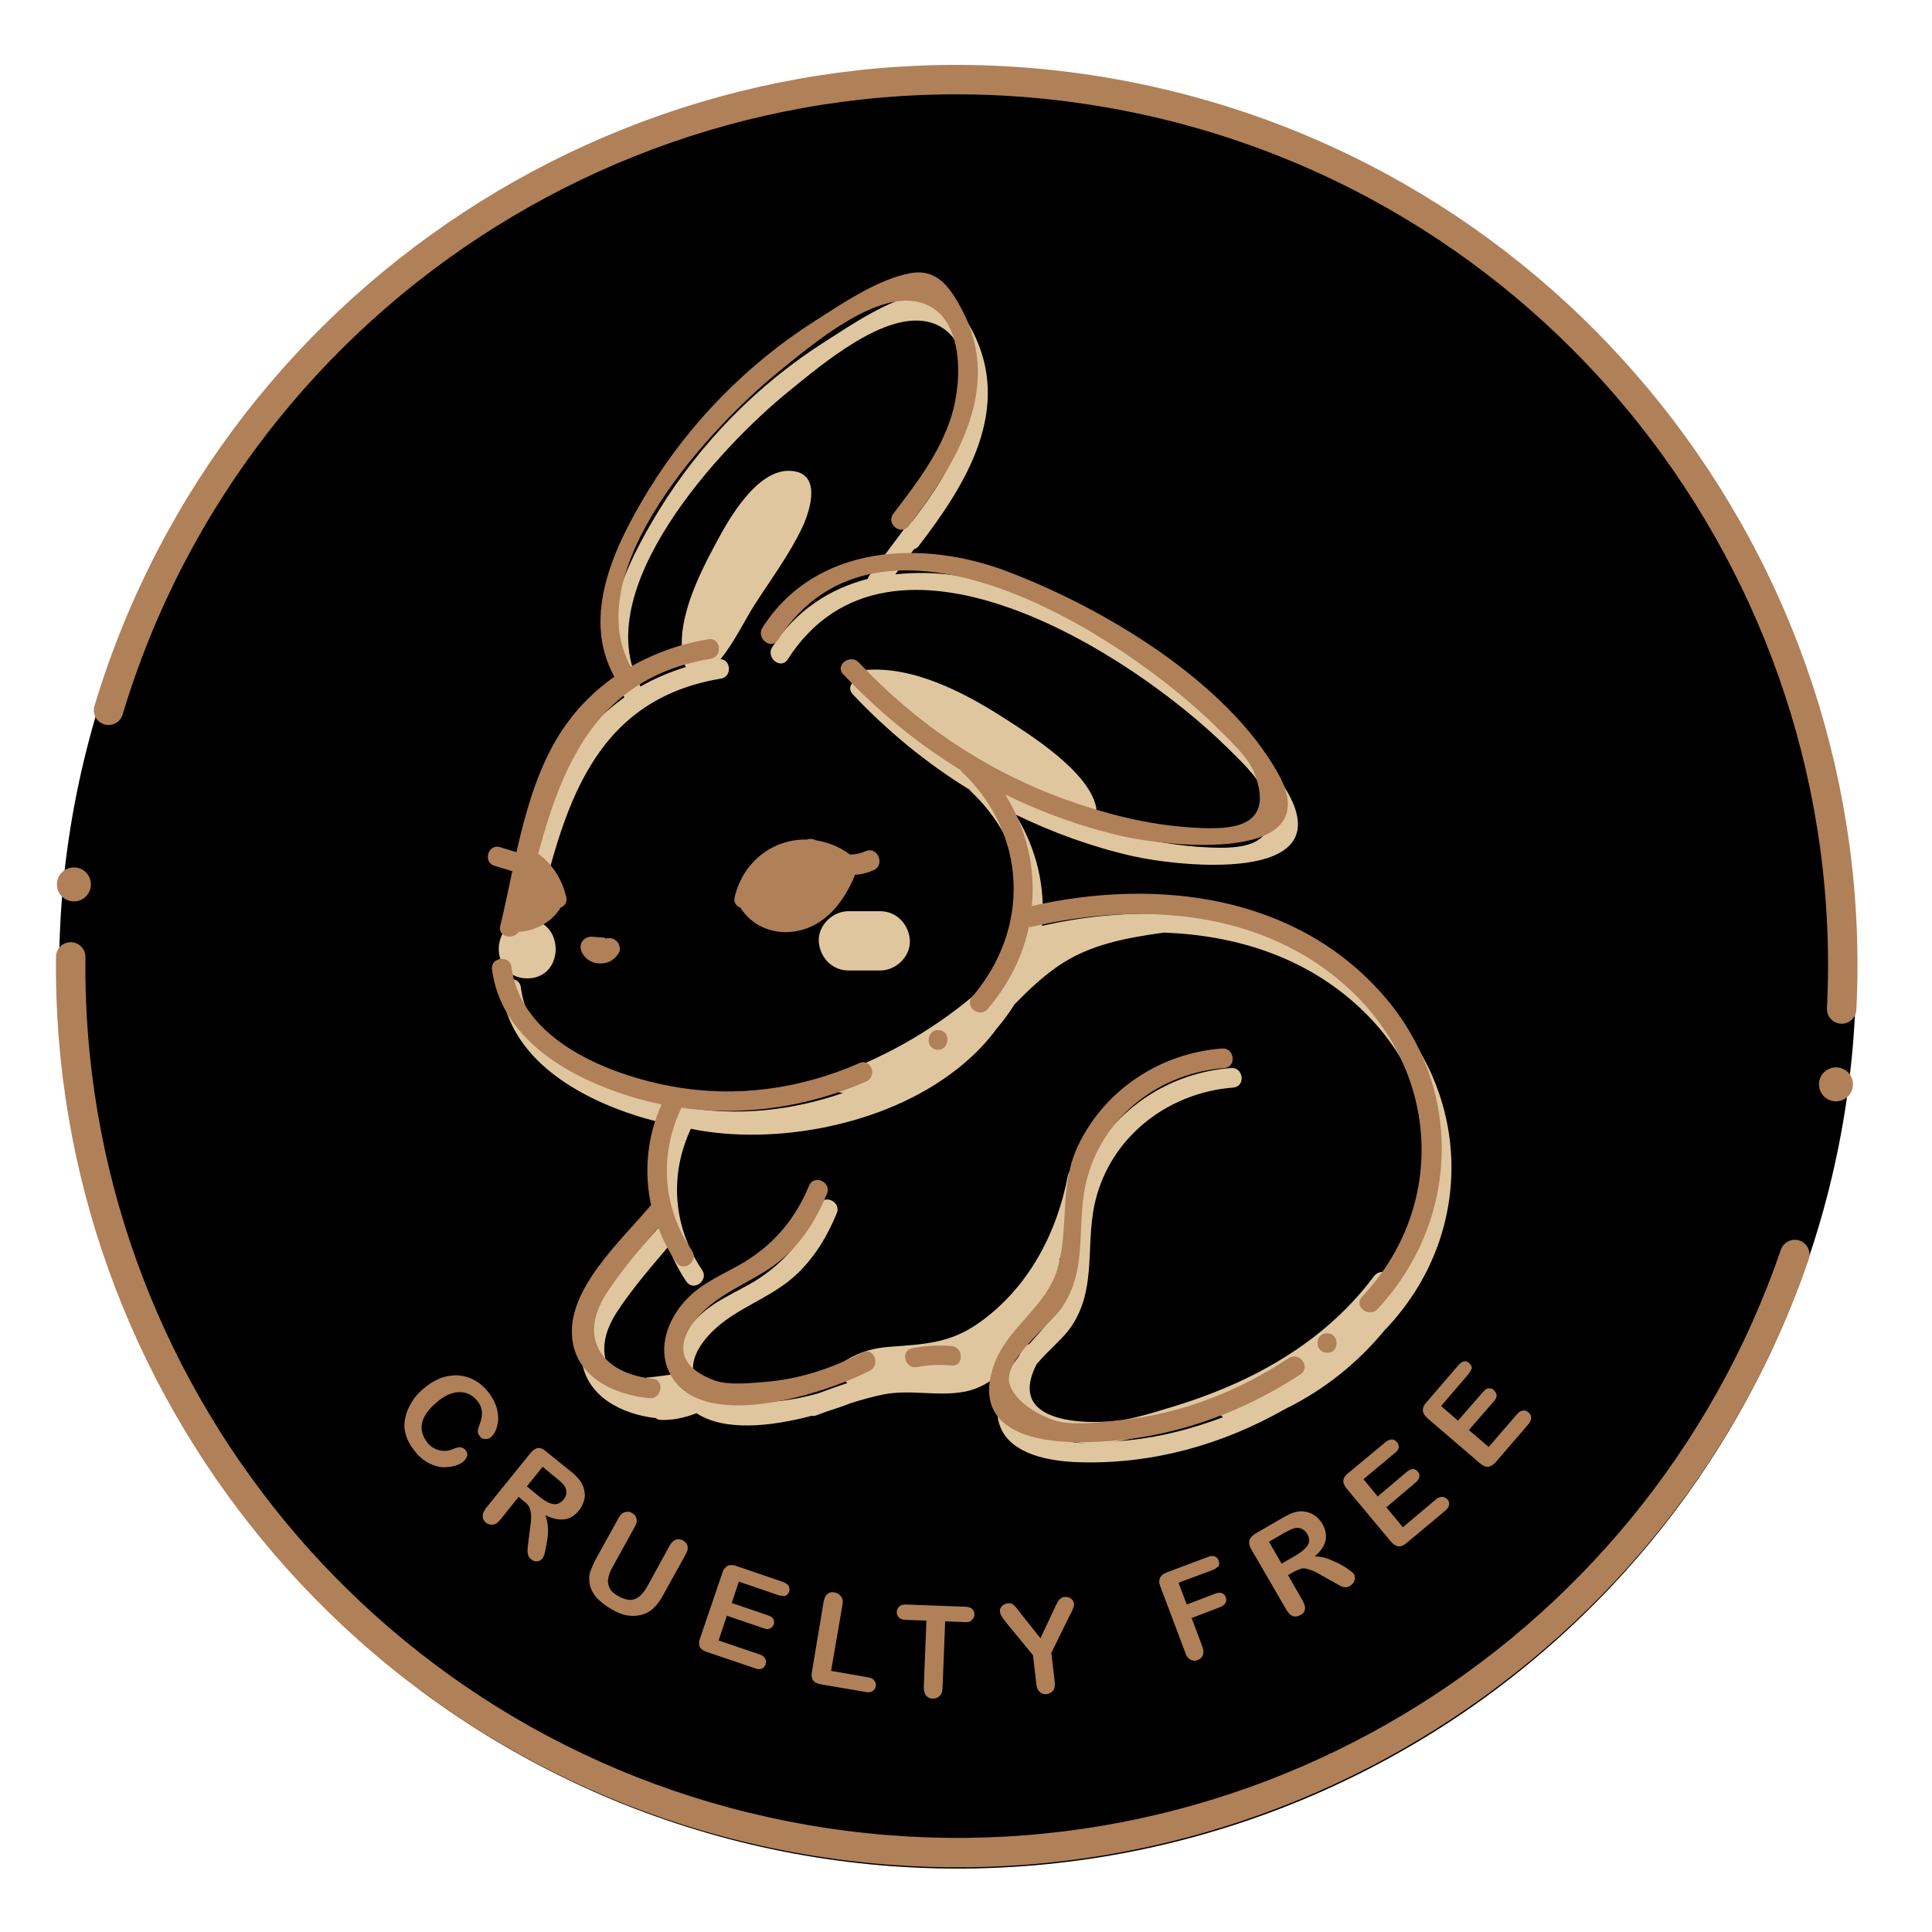 <svg version="1.0" preserveAspectRatio="xMidYMid meet" height="200" viewBox="0 0 150 150" zoomAndPan="magnify" width="200" xmlns:xlink="http://www.w3.org/1999/xlink" xmlns="http://www.w3.org/2000/svg"><defs><clipPath id="ce3e8aaf08"><path clip-rule="nonzero" d="M 3.938 58 L 146.438 58 L 146.438 150 L 3.938 150 Z M 3.938 58"></path></clipPath><clipPath id="6f35fa75ce"><path clip-rule="nonzero" d="M 3.938 0 L 146.438 0 L 146.438 95 L 3.938 95 Z M 3.938 0"></path></clipPath></defs><path fill-rule="nonzero" fill-opacity="1" d="M 144.102 75.32 C 144.102 76.461 144.074 77.602 144.02 78.742 C 143.961 79.883 143.879 81.023 143.766 82.156 C 143.652 83.293 143.516 84.426 143.348 85.555 C 143.18 86.684 142.984 87.809 142.762 88.93 C 142.539 90.051 142.289 91.164 142.012 92.27 C 141.734 93.379 141.43 94.477 141.098 95.57 C 140.766 96.664 140.41 97.746 140.023 98.82 C 139.641 99.895 139.23 100.961 138.793 102.016 C 138.355 103.07 137.891 104.113 137.406 105.145 C 136.918 106.176 136.402 107.195 135.863 108.203 C 135.328 109.211 134.766 110.203 134.176 111.184 C 133.59 112.16 132.98 113.125 132.344 114.074 C 131.711 115.023 131.055 115.957 130.375 116.875 C 129.695 117.793 128.992 118.691 128.27 119.574 C 127.543 120.457 126.797 121.32 126.031 122.168 C 125.266 123.012 124.477 123.84 123.672 124.645 C 122.863 125.453 122.035 126.242 121.191 127.008 C 120.344 127.773 119.48 128.52 118.598 129.242 C 117.715 129.969 116.816 130.668 115.898 131.352 C 114.98 132.031 114.051 132.688 113.102 133.32 C 112.152 133.957 111.188 134.566 110.207 135.152 C 109.227 135.738 108.234 136.301 107.227 136.84 C 106.223 137.379 105.203 137.891 104.168 138.379 C 103.137 138.867 102.094 139.332 101.039 139.77 C 99.984 140.203 98.922 140.617 97.844 141 C 96.77 141.383 95.688 141.742 94.594 142.074 C 93.5 142.406 92.402 142.711 91.293 142.988 C 90.188 143.266 89.074 143.516 87.953 143.738 C 86.832 143.961 85.711 144.156 84.582 144.324 C 83.449 144.488 82.316 144.629 81.184 144.742 C 80.047 144.855 78.906 144.938 77.766 144.992 C 76.629 145.051 75.484 145.078 74.344 145.078 C 73.203 145.078 72.062 145.051 70.922 144.992 C 69.781 144.938 68.645 144.855 67.508 144.742 C 66.371 144.629 65.238 144.488 64.109 144.324 C 62.98 144.156 61.855 143.961 60.734 143.738 C 59.617 143.516 58.504 143.266 57.395 142.988 C 56.289 142.711 55.188 142.406 54.094 142.074 C 53.004 141.742 51.918 141.383 50.844 141 C 49.77 140.617 48.703 140.203 47.648 139.77 C 46.594 139.332 45.551 138.867 44.52 138.379 C 43.488 137.891 42.469 137.379 41.461 136.84 C 40.453 136.301 39.461 135.738 38.48 135.152 C 37.504 134.566 36.539 133.957 35.59 133.32 C 34.641 132.688 33.707 132.031 32.789 131.352 C 31.875 130.668 30.973 129.969 30.09 129.242 C 29.207 128.52 28.344 127.773 27.5 127.008 C 26.652 126.242 25.824 125.453 25.02 124.645 C 24.211 123.84 23.426 123.012 22.656 122.168 C 21.891 121.32 21.145 120.457 20.422 119.574 C 19.699 118.691 18.996 117.793 18.316 116.875 C 17.637 115.957 16.977 115.023 16.344 114.074 C 15.711 113.125 15.098 112.16 14.512 111.184 C 13.926 110.203 13.363 109.211 12.824 108.203 C 12.285 107.195 11.773 106.176 11.285 105.145 C 10.797 104.113 10.336 103.07 9.898 102.016 C 9.461 100.961 9.051 99.895 8.664 98.82 C 8.281 97.746 7.922 96.664 7.59 95.57 C 7.258 94.477 6.957 93.379 6.68 92.27 C 6.402 91.164 6.152 90.051 5.93 88.93 C 5.703 87.809 5.512 86.684 5.344 85.555 C 5.176 84.426 5.035 83.293 4.922 82.156 C 4.812 81.023 4.727 79.883 4.672 78.742 C 4.617 77.602 4.586 76.461 4.586 75.32 C 4.586 74.18 4.617 73.039 4.672 71.898 C 4.727 70.758 4.812 69.617 4.922 68.484 C 5.035 67.348 5.176 66.215 5.344 65.086 C 5.512 63.957 5.703 62.832 5.93 61.711 C 6.152 60.59 6.402 59.477 6.68 58.371 C 6.957 57.262 7.258 56.164 7.59 55.07 C 7.922 53.977 8.281 52.895 8.664 51.82 C 9.051 50.746 9.461 49.68 9.898 48.625 C 10.336 47.57 10.797 46.527 11.285 45.496 C 11.773 44.465 12.285 43.445 12.824 42.438 C 13.363 41.43 13.926 40.438 14.512 39.457 C 15.098 38.48 15.711 37.516 16.344 36.566 C 16.977 35.617 17.637 34.684 18.316 33.766 C 18.996 32.848 19.699 31.949 20.422 31.066 C 21.145 30.184 21.891 29.32 22.656 28.473 C 23.426 27.629 24.211 26.801 25.02 25.996 C 25.824 25.188 26.652 24.398 27.5 23.633 C 28.344 22.867 29.207 22.121 30.09 21.398 C 30.973 20.672 31.875 19.973 32.789 19.289 C 33.707 18.609 34.641 17.953 35.59 17.32 C 36.539 16.684 37.504 16.074 38.48 15.488 C 39.461 14.902 40.453 14.34 41.461 13.801 C 42.469 13.262 43.488 12.75 44.52 12.262 C 45.551 11.773 46.594 11.309 47.648 10.875 C 48.703 10.438 49.77 10.027 50.844 9.641 C 51.918 9.258 53.004 8.898 54.094 8.566 C 55.188 8.234 56.289 7.93 57.395 7.652 C 58.504 7.375 59.617 7.125 60.734 6.902 C 61.855 6.68 62.98 6.484 64.109 6.316 C 65.238 6.152 66.371 6.012 67.508 5.898 C 68.645 5.789 69.781 5.703 70.922 5.648 C 72.062 5.59 73.203 5.562 74.344 5.562 C 75.484 5.562 76.629 5.59 77.766 5.648 C 78.906 5.703 80.047 5.789 81.184 5.898 C 82.316 6.012 83.449 6.152 84.582 6.316 C 85.711 6.484 86.832 6.68 87.953 6.902 C 89.074 7.125 90.188 7.375 91.293 7.652 C 92.402 7.93 93.5 8.234 94.594 8.566 C 95.688 8.898 96.77 9.258 97.844 9.641 C 98.922 10.027 99.984 10.438 101.039 10.875 C 102.094 11.309 103.137 11.773 104.168 12.262 C 105.203 12.75 106.223 13.262 107.227 13.801 C 108.234 14.34 109.227 14.902 110.207 15.488 C 111.188 16.074 112.152 16.684 113.102 17.32 C 114.051 17.953 114.98 18.609 115.898 19.289 C 116.816 19.973 117.715 20.672 118.598 21.398 C 119.48 22.121 120.344 22.867 121.191 23.633 C 122.035 24.398 122.863 25.188 123.672 25.996 C 124.477 26.801 125.266 27.629 126.031 28.473 C 126.797 29.32 127.543 30.184 128.27 31.066 C 128.992 31.949 129.695 32.848 130.375 33.766 C 131.055 34.684 131.711 35.617 132.344 36.566 C 132.98 37.516 133.59 38.48 134.176 39.457 C 134.766 40.438 135.328 41.43 135.863 42.438 C 136.402 43.445 136.918 44.465 137.406 45.496 C 137.891 46.527 138.355 47.57 138.793 48.625 C 139.23 49.68 139.641 50.746 140.023 51.82 C 140.41 52.895 140.766 53.977 141.098 55.07 C 141.43 56.164 141.734 57.262 142.012 58.371 C 142.289 59.477 142.539 60.59 142.762 61.711 C 142.984 62.832 143.18 63.957 143.348 65.086 C 143.516 66.215 143.652 67.348 143.766 68.484 C 143.879 69.617 143.961 70.758 144.02 71.898 C 144.074 73.039 144.102 74.18 144.102 75.32 Z M 144.102 75.32" fill="#000000"></path><g clip-path="url(#ce3e8aaf08)"><path stroke-miterlimit="5" stroke-opacity="1" stroke-width="7.853" stroke="#b08058" d="M 13.907 246.701 C 12.606 360.805 94.094 462.196 210.103 482.206 C 326.098 502.202 436.904 434.005 473.906 326.096" stroke-linejoin="miter" fill="none" transform="matrix(0.291, 0, 0, 0.291, 1.442, 2.505)" stroke-linecap="round"></path></g><g clip-path="url(#6f35fa75ce)"><path stroke-miterlimit="5" stroke-opacity="1" stroke-width="7.853" stroke="#b08058" d="M 486.406 260.595 C 492.293 142.896 409.504 36.704 290.504 16.104 C 171.505 -4.402 57.896 68.006 24.005 180.904" stroke-linejoin="miter" fill="none" transform="matrix(0.291, 0, 0, 0.291, 1.442, 2.505)" stroke-linecap="round"></path></g><path fill-rule="nonzero" fill-opacity="1" d="M 143.402 83.184 C 142.848 82.719 142.035 82.777 141.539 83.332 C 141.074 83.883 141.133 84.699 141.684 85.195 C 142.238 85.66 143.055 85.602 143.547 85.047 C 144.016 84.496 143.957 83.652 143.402 83.184 Z M 143.402 83.184" fill="#b08058"></path><path fill-rule="nonzero" fill-opacity="1" d="M 6.598 67.66 C 7.152 68.125 7.207 68.973 6.742 69.523 C 6.277 70.078 5.434 70.137 4.879 69.668 C 4.324 69.203 4.266 68.359 4.734 67.805 C 5.227 67.254 6.043 67.195 6.598 67.66 Z M 6.598 67.66" fill="#b08058"></path><path fill-rule="nonzero" fill-opacity="1" d="M 36.016 113.445 C 35.84 113.594 35.637 113.707 35.344 113.797 C 35.082 113.883 34.762 113.914 34.414 113.914 C 34.062 113.914 33.715 113.797 33.336 113.621 C 32.984 113.445 32.637 113.184 32.316 112.805 C 32.082 112.516 31.879 112.254 31.734 111.961 C 31.586 111.668 31.5 111.406 31.441 111.117 C 31.383 110.824 31.383 110.535 31.441 110.215 C 31.5 109.922 31.559 109.633 31.703 109.367 C 31.82 109.078 31.996 108.816 32.168 108.555 C 32.375 108.293 32.578 108.059 32.867 107.824 C 33.305 107.445 33.742 107.184 34.18 107.008 C 34.617 106.836 35.082 106.777 35.52 106.777 C 35.957 106.805 36.395 106.922 36.773 107.125 C 37.18 107.332 37.527 107.621 37.82 107.973 C 38.199 108.406 38.434 108.875 38.578 109.34 C 38.695 109.836 38.723 110.273 38.605 110.68 C 38.52 111.086 38.344 111.379 38.113 111.582 C 37.996 111.699 37.848 111.727 37.676 111.727 C 37.5 111.727 37.355 111.668 37.266 111.523 C 37.152 111.379 37.094 111.262 37.094 111.117 C 37.094 111 37.152 110.824 37.238 110.594 C 37.383 110.215 37.441 109.895 37.414 109.574 C 37.383 109.281 37.238 108.961 37.004 108.699 C 36.625 108.262 36.133 108.059 35.578 108.086 C 35.023 108.117 34.414 108.406 33.801 108.961 C 33.395 109.312 33.102 109.688 32.926 110.039 C 32.754 110.387 32.695 110.738 32.754 111.086 C 32.812 111.406 32.957 111.727 33.188 112.02 C 33.453 112.34 33.773 112.516 34.121 112.602 C 34.473 112.688 34.82 112.66 35.227 112.484 C 35.402 112.398 35.578 112.367 35.723 112.367 C 35.867 112.367 36.016 112.426 36.133 112.574 C 36.246 112.688 36.305 112.863 36.277 113.008 C 36.219 113.184 36.133 113.332 36.016 113.445 Z M 36.016 113.445" fill="#b08058"></path><path fill-rule="nonzero" fill-opacity="1" d="M 40.645 116.535 L 40.266 116.215 L 38.84 117.992 C 38.664 118.223 38.461 118.367 38.258 118.367 C 38.055 118.398 37.879 118.34 37.734 118.223 C 37.559 118.078 37.473 117.902 37.473 117.727 C 37.473 117.523 37.559 117.32 37.734 117.086 L 41.168 112.836 C 41.375 112.602 41.547 112.457 41.754 112.426 C 41.957 112.398 42.16 112.484 42.395 112.688 L 44.199 114.145 C 44.461 114.348 44.664 114.523 44.812 114.699 C 44.984 114.875 45.102 115.047 45.188 115.223 C 45.305 115.426 45.363 115.66 45.395 115.895 C 45.422 116.125 45.395 116.387 45.305 116.621 C 45.219 116.855 45.102 117.086 44.957 117.262 C 44.637 117.668 44.258 117.902 43.82 117.961 C 43.383 118.02 42.887 117.902 42.336 117.641 C 42.453 117.902 42.508 118.223 42.539 118.574 C 42.566 118.922 42.539 119.273 42.48 119.621 C 42.422 119.973 42.363 120.262 42.305 120.523 C 42.246 120.785 42.16 120.934 42.102 121.02 C 42.043 121.078 41.957 121.137 41.867 121.195 C 41.754 121.223 41.664 121.223 41.547 121.223 C 41.434 121.195 41.316 121.137 41.227 121.047 C 41.113 120.961 41.023 120.844 40.996 120.699 C 40.965 120.582 40.938 120.438 40.965 120.293 C 40.965 120.145 40.996 119.941 41.023 119.68 L 41.168 118.574 C 41.227 118.164 41.258 117.844 41.227 117.613 C 41.227 117.379 41.168 117.176 41.082 117 C 40.996 116.824 40.848 116.68 40.645 116.535 Z M 43.152 114.727 L 42.133 113.883 L 40.906 115.398 L 41.898 116.215 C 42.16 116.418 42.422 116.594 42.625 116.68 C 42.859 116.766 43.062 116.824 43.238 116.766 C 43.414 116.738 43.586 116.621 43.762 116.418 C 43.879 116.273 43.965 116.098 43.965 115.922 C 43.996 115.746 43.938 115.574 43.848 115.398 C 43.762 115.254 43.527 115.02 43.152 114.727 Z M 43.152 114.727" fill="#b08058"></path><path fill-rule="nonzero" fill-opacity="1" d="M 46.355 120.875 L 48.016 117.875 C 48.16 117.613 48.305 117.465 48.508 117.406 C 48.684 117.348 48.887 117.348 49.062 117.465 C 49.266 117.582 49.383 117.727 49.414 117.902 C 49.473 118.105 49.414 118.312 49.266 118.574 L 47.578 121.633 C 47.375 121.98 47.258 122.301 47.227 122.562 C 47.168 122.824 47.227 123.086 47.344 123.32 C 47.461 123.555 47.723 123.785 48.074 123.961 C 48.566 124.223 48.977 124.281 49.324 124.137 C 49.676 123.992 49.996 123.641 50.285 123.117 L 51.977 120.027 C 52.121 119.766 52.266 119.621 52.473 119.535 C 52.645 119.477 52.848 119.504 53.023 119.594 C 53.199 119.707 53.344 119.855 53.375 120.027 C 53.434 120.234 53.375 120.438 53.227 120.699 L 51.566 123.699 C 51.305 124.195 51.043 124.574 50.754 124.836 C 50.492 125.098 50.141 125.301 49.734 125.387 C 49.383 125.477 49.035 125.477 48.684 125.418 C 48.336 125.359 47.957 125.215 47.547 124.98 C 47.082 124.719 46.703 124.426 46.414 124.137 C 46.121 123.844 45.945 123.523 45.832 123.203 C 45.742 122.855 45.715 122.504 45.801 122.098 C 45.918 121.777 46.094 121.34 46.355 120.875 Z M 46.355 120.875" fill="#b08058"></path><path fill-rule="nonzero" fill-opacity="1" d="M 60.422 123.844 L 57.363 122.797 L 56.812 124.457 L 59.637 125.418 C 59.84 125.477 59.984 125.594 60.043 125.707 C 60.102 125.824 60.133 125.973 60.074 126.117 C 60.016 126.262 59.926 126.379 59.781 126.438 C 59.637 126.496 59.492 126.496 59.258 126.406 L 56.434 125.445 L 55.793 127.367 L 58.965 128.445 C 59.168 128.504 59.316 128.621 59.402 128.766 C 59.492 128.914 59.492 129.059 59.434 129.234 C 59.375 129.379 59.285 129.496 59.141 129.555 C 58.996 129.613 58.82 129.613 58.617 129.523 L 54.918 128.273 C 54.625 128.184 54.422 128.039 54.336 127.863 C 54.246 127.688 54.246 127.457 54.363 127.164 L 56.082 122.125 C 56.141 121.922 56.227 121.777 56.344 121.688 C 56.434 121.574 56.578 121.516 56.723 121.516 C 56.867 121.516 57.043 121.516 57.219 121.602 L 60.801 122.824 C 61.004 122.914 61.152 123 61.238 123.145 C 61.297 123.293 61.324 123.406 61.266 123.582 C 61.207 123.727 61.121 123.844 60.977 123.902 C 60.832 123.934 60.625 123.902 60.422 123.844 Z M 60.422 123.844" fill="#b08058"></path><path fill-rule="nonzero" fill-opacity="1" d="M 65.402 124.633 L 64.527 129.727 L 67.383 130.223 C 67.617 130.254 67.793 130.34 67.879 130.484 C 67.996 130.633 68.023 130.777 67.996 130.922 C 67.965 131.098 67.879 131.215 67.734 131.301 C 67.586 131.387 67.414 131.418 67.18 131.359 L 63.773 130.777 C 63.453 130.719 63.246 130.633 63.133 130.457 C 63.016 130.312 62.984 130.078 63.043 129.758 L 63.945 124.367 C 64.004 124.078 64.094 123.875 64.238 123.758 C 64.383 123.641 64.559 123.582 64.793 123.641 C 64.996 123.668 65.168 123.785 65.285 123.934 C 65.434 124.105 65.461 124.34 65.402 124.633 Z M 65.402 124.633" fill="#b08058"></path><path fill-rule="nonzero" fill-opacity="1" d="M 74.957 125.941 L 73.383 125.883 L 73.18 131.039 C 73.18 131.332 73.094 131.562 72.945 131.68 C 72.801 131.824 72.625 131.883 72.422 131.883 C 72.219 131.883 72.043 131.797 71.898 131.652 C 71.781 131.504 71.723 131.273 71.723 130.98 L 71.926 125.824 L 70.355 125.766 C 70.121 125.766 69.918 125.707 69.801 125.594 C 69.684 125.477 69.625 125.332 69.625 125.156 C 69.625 124.98 69.715 124.836 69.832 124.719 C 69.945 124.602 70.152 124.574 70.383 124.574 L 74.926 124.746 C 75.16 124.746 75.363 124.805 75.48 124.922 C 75.598 125.039 75.656 125.184 75.656 125.359 C 75.656 125.535 75.566 125.68 75.453 125.766 C 75.395 125.914 75.188 125.941 74.957 125.941 Z M 74.957 125.941" fill="#b08058"></path><path fill-rule="nonzero" fill-opacity="1" d="M 80.461 130.746 L 80.199 128.504 L 78.16 126.027 C 77.984 125.797 77.84 125.621 77.781 125.504 C 77.695 125.387 77.664 125.273 77.637 125.156 C 77.605 124.98 77.664 124.836 77.781 124.719 C 77.898 124.574 78.043 124.516 78.219 124.484 C 78.422 124.457 78.566 124.484 78.684 124.602 C 78.801 124.688 78.977 124.895 79.207 125.215 L 80.781 127.195 L 81.859 124.895 C 81.918 124.746 81.977 124.633 82.035 124.543 C 82.062 124.457 82.121 124.367 82.18 124.281 C 82.238 124.195 82.297 124.137 82.383 124.078 C 82.473 124.02 82.559 123.992 82.676 123.992 C 82.848 123.961 83.023 124.02 83.141 124.105 C 83.285 124.223 83.344 124.34 83.375 124.484 C 83.402 124.602 83.375 124.746 83.316 124.863 C 83.258 125.008 83.199 125.184 83.055 125.418 L 81.625 128.328 L 81.887 130.574 C 81.918 130.863 81.887 131.098 81.773 131.242 C 81.656 131.387 81.48 131.504 81.277 131.535 C 81.074 131.562 80.898 131.504 80.754 131.387 C 80.578 131.242 80.492 131.039 80.461 130.746 Z M 80.461 130.746" fill="#b08058"></path><path fill-rule="nonzero" fill-opacity="1" d="M 94.152 121.895 L 91.5 122.883 L 92.141 124.574 L 94.355 123.727 C 94.559 123.641 94.734 123.641 94.879 123.699 C 95.023 123.758 95.113 123.844 95.168 124.02 C 95.227 124.164 95.227 124.312 95.141 124.457 C 95.082 124.574 94.938 124.688 94.734 124.777 L 92.52 125.621 L 93.336 127.805 C 93.453 128.098 93.453 128.301 93.395 128.504 C 93.305 128.68 93.188 128.824 92.984 128.883 C 92.781 128.973 92.605 128.941 92.434 128.855 C 92.258 128.766 92.113 128.594 92.023 128.301 L 90.102 123.203 C 90.016 123 89.984 122.855 90.016 122.707 C 90.016 122.562 90.074 122.445 90.188 122.328 C 90.277 122.215 90.422 122.156 90.625 122.066 L 93.801 120.875 C 94.004 120.785 94.18 120.785 94.324 120.844 C 94.473 120.902 94.559 121.02 94.617 121.164 C 94.676 121.312 94.676 121.457 94.617 121.602 C 94.5 121.688 94.383 121.805 94.152 121.895 Z M 94.152 121.895" fill="#b08058"></path><path fill-rule="nonzero" fill-opacity="1" d="M 100.441 122.039 L 100.004 122.301 L 101.141 124.281 C 101.285 124.543 101.344 124.777 101.316 124.953 C 101.285 125.125 101.168 125.301 100.965 125.387 C 100.762 125.504 100.586 125.535 100.383 125.477 C 100.207 125.418 100.035 125.242 99.887 125.008 L 97.152 120.293 C 97.004 120.027 96.945 119.797 97.004 119.594 C 97.062 119.387 97.207 119.242 97.473 119.066 L 99.48 117.902 C 99.773 117.727 100.004 117.613 100.207 117.523 C 100.414 117.438 100.617 117.379 100.82 117.348 C 101.055 117.32 101.285 117.348 101.52 117.406 C 101.754 117.465 101.957 117.582 102.16 117.727 C 102.363 117.875 102.508 118.078 102.656 118.281 C 102.918 118.746 103.004 119.184 102.918 119.594 C 102.832 120.027 102.539 120.438 102.074 120.844 C 102.363 120.844 102.684 120.875 103.004 120.992 C 103.324 121.105 103.645 121.254 103.965 121.398 C 104.285 121.574 104.52 121.719 104.754 121.895 C 104.957 122.039 105.102 122.156 105.133 122.242 C 105.188 122.328 105.188 122.418 105.188 122.535 C 105.188 122.652 105.16 122.738 105.102 122.855 C 105.043 122.941 104.957 123.027 104.84 123.117 C 104.695 123.203 104.578 123.234 104.434 123.234 C 104.285 123.234 104.168 123.176 104.055 123.117 C 103.938 123.059 103.762 122.973 103.527 122.824 L 102.539 122.273 C 102.188 122.066 101.898 121.922 101.664 121.863 C 101.434 121.777 101.227 121.746 101.055 121.777 C 100.879 121.836 100.676 121.922 100.441 122.039 Z M 99.656 119.039 L 98.52 119.707 L 99.508 121.398 L 100.617 120.758 C 100.906 120.582 101.141 120.406 101.316 120.234 C 101.492 120.059 101.605 119.883 101.637 119.707 C 101.664 119.535 101.637 119.332 101.492 119.098 C 101.402 118.922 101.258 118.805 101.113 118.719 C 100.938 118.633 100.762 118.602 100.586 118.633 C 100.383 118.66 100.094 118.805 99.656 119.039 Z M 99.656 119.039" fill="#b08058"></path><path fill-rule="nonzero" fill-opacity="1" d="M 108.336 112.777 L 105.859 114.844 L 106.965 116.184 L 109.238 114.262 C 109.414 114.117 109.559 114.059 109.703 114.059 C 109.848 114.059 109.965 114.117 110.082 114.262 C 110.199 114.379 110.227 114.523 110.199 114.668 C 110.168 114.816 110.082 114.961 109.906 115.105 L 107.637 117.027 L 108.918 118.574 L 111.48 116.418 C 111.656 116.273 111.828 116.215 111.977 116.215 C 112.121 116.215 112.266 116.301 112.383 116.418 C 112.5 116.535 112.527 116.68 112.5 116.855 C 112.473 117 112.383 117.145 112.207 117.293 L 109.207 119.797 C 108.977 120 108.742 120.086 108.566 120.059 C 108.363 120.027 108.188 119.914 107.984 119.68 L 104.578 115.602 C 104.434 115.457 104.375 115.281 104.316 115.164 C 104.285 115.02 104.285 114.902 104.344 114.758 C 104.402 114.641 104.52 114.496 104.664 114.379 L 107.578 111.961 C 107.754 111.816 107.926 111.758 108.074 111.758 C 108.219 111.758 108.363 111.844 108.453 111.961 C 108.566 112.078 108.598 112.223 108.598 112.367 C 108.598 112.484 108.508 112.633 108.336 112.777 Z M 108.336 112.777" fill="#b08058"></path><path fill-rule="nonzero" fill-opacity="1" d="M 113.984 106.719 L 111.887 109.164 L 113.199 110.301 L 115.152 108.059 C 115.297 107.883 115.441 107.797 115.586 107.797 C 115.734 107.766 115.879 107.824 115.996 107.941 C 116.113 108.059 116.168 108.176 116.199 108.32 C 116.199 108.465 116.141 108.613 115.996 108.785 L 114.043 111.027 L 115.586 112.34 L 117.773 109.805 C 117.918 109.633 118.062 109.543 118.238 109.516 C 118.383 109.484 118.527 109.543 118.676 109.66 C 118.793 109.777 118.879 109.895 118.879 110.066 C 118.879 110.215 118.82 110.387 118.676 110.562 L 116.141 113.504 C 115.938 113.738 115.734 113.855 115.527 113.883 C 115.324 113.883 115.121 113.797 114.887 113.594 L 110.84 110.125 C 110.695 109.98 110.578 109.863 110.52 109.719 C 110.461 109.574 110.461 109.457 110.492 109.312 C 110.52 109.164 110.605 109.02 110.754 108.875 L 113.227 105.992 C 113.375 105.816 113.52 105.727 113.664 105.699 C 113.812 105.668 113.957 105.727 114.074 105.844 C 114.188 105.961 114.277 106.078 114.277 106.223 C 114.188 106.398 114.133 106.543 113.984 106.719 Z M 113.984 106.719" fill="#b08058"></path><path fill-rule="nonzero" fill-opacity="1" d="M 108.188 78.785 C 104.168 74.156 98.754 71.855 93.016 71.156 C 92.867 70.836 92.578 70.602 92.141 70.66 C 91.5 70.746 90.859 70.836 90.219 70.953 C 87.102 70.863 83.957 71.184 80.898 71.883 C 81.188 68.914 80.492 65.883 78.832 63.234 C 81.715 64.633 84.742 65.738 87.918 66.465 C 91.5 67.281 103.965 68.652 100.004 61.574 C 95.984 54.406 86.434 48.727 78.977 45.902 C 75.977 44.766 72.625 44.242 69.508 44.594 C 70.004 43.953 70.5 43.281 70.965 42.641 C 71.082 42.613 71.227 42.523 71.316 42.406 C 75.016 37.602 78.656 31.746 75.48 25.66 C 74.547 23.914 73.559 22.457 71.52 22.805 C 68.984 23.242 66.188 25.164 64.035 26.535 C 58.82 29.855 54.363 34.398 51.133 39.668 C 48.539 43.922 45.859 49.367 48.48 54.145 C 47.082 55.137 45.832 56.332 44.781 57.785 C 41.957 61.66 41.082 66.875 40.062 71.562 C 38.023 72.379 38.316 75.961 40.938 75.961 C 43.617 75.961 43.848 72.203 41.664 71.504 C 43.703 63 45.859 54.379 55.965 52.688 C 56.867 52.543 56.754 51.203 55.938 51.176 C 56.957 49.953 57.742 48.293 58.586 46.953 C 59.84 45 61.297 43.047 62.285 40.953 C 62.957 39.523 63.801 36.668 61.355 36.555 C 58.793 36.438 56.637 40.195 55.617 42.117 C 54.188 44.766 52.297 48.523 53.141 51.555 C 53.168 51.641 53.199 51.727 53.258 51.785 C 52.035 52.164 50.84 52.66 49.734 53.301 C 45.566 45.816 55.965 34.66 61.207 30.406 C 63.832 28.281 68.723 24.086 72.188 25.02 C 75.598 25.953 75.508 30.961 74.637 33.816 C 73.879 36.293 72.395 38.418 70.848 40.457 C 70.703 40.516 70.559 40.602 70.441 40.746 C 69.453 42.059 68.492 43.367 67.5 44.68 C 67.441 44.766 67.383 44.855 67.383 44.941 C 64.441 45.699 61.793 47.387 59.957 50.242 C 59.434 51.059 60.625 52.02 61.152 51.203 C 69.102 38.766 87.832 50.707 95.227 57.992 C 96.043 58.805 97.645 60.262 98.113 61.457 C 99.977 66.145 95.781 65.941 92.926 65.738 C 89.754 65.504 86.547 64.688 83.547 63.613 C 78.742 61.895 74.402 59.273 70.586 55.953 C 71.461 56.562 72.422 57.117 73.383 57.668 C 76.414 59.418 79.5 61.078 82.645 62.652 C 82.965 62.797 83.258 62.738 83.461 62.562 C 83.461 62.562 83.492 62.594 83.492 62.594 C 83.434 62.973 83.578 63.465 84.016 63.523 C 84.074 63.523 84.102 63.555 84.16 63.555 C 84.742 63.668 85.238 63.203 85.094 62.621 C 84.48 59.883 80.055 57.086 77.812 55.66 C 74.754 53.707 70.848 51.699 67.152 52.02 C 66.656 52.047 66.422 52.457 66.422 52.836 C 66.043 53.039 65.84 53.477 66.188 53.883 C 68.898 56.766 71.957 59.273 75.277 61.312 C 75.305 61.367 75.363 61.426 75.422 61.484 C 79.5 65.359 80.461 70.836 78.336 75.582 C 78.043 75.613 77.781 75.758 77.664 76.105 C 77.547 76.484 77.375 76.836 77.227 77.184 C 76.996 76.805 76.441 76.602 76.004 76.953 C 72.801 79.719 69.188 81.844 65.227 83.332 C 64.355 83.68 64.703 85.078 65.578 84.816 C 61.5 86.242 57.219 86.707 52.906 85.922 C 47.984 85.02 41.168 82.34 40.441 76.66 C 40.324 75.699 38.812 75.875 38.926 76.836 C 39.625 82.223 44.84 85.195 49.586 86.68 C 50.434 86.941 51.246 87.145 52.094 87.32 C 50.957 89.855 50.723 92.562 51.277 95.125 C 48.977 97.895 44.695 101.68 45.16 105.555 C 45.508 108.438 48.305 109.805 50.898 110.098 C 51.016 110.184 51.133 110.242 51.305 110.242 C 52.266 110.273 53.199 110.066 54.074 109.719 C 56.227 111.145 59.84 110.766 63.016 109.922 C 63.133 109.953 63.246 109.922 63.363 109.895 C 63.656 109.777 63.945 109.688 64.238 109.574 C 64.879 109.367 65.492 109.164 66.074 108.934 C 66.918 108.668 67.734 108.438 68.605 108.262 C 70.703 107.855 72.773 108.438 74.84 108.059 C 77.141 107.652 78.598 105.785 79.82 103.953 C 80.082 103.574 79.938 103.223 79.645 103.02 C 80.637 101.535 81.539 99.961 82.414 98.738 C 82.676 98.359 82.527 97.98 82.238 97.805 C 82.645 97.02 83.023 96.234 83.316 95.387 C 83.227 96.902 83.168 98.387 82.793 99.934 C 82.324 101.766 81.074 103.047 79.906 104.359 C 79.734 104.387 79.527 104.504 79.414 104.707 C 79.297 104.914 79.207 105.117 79.094 105.32 C 78.566 106.02 78.074 106.746 77.781 107.621 C 76.207 112.254 80.258 113.477 84.043 113.535 C 89.605 113.652 94.965 112.137 99.773 109.398 C 102.801 107.914 105.422 105.816 107.547 103.223 C 107.578 103.195 107.605 103.164 107.637 103.137 C 114.16 96.234 114.395 85.922 108.188 78.785 Z M 83.055 111.934 C 81.715 111.641 79.473 110.418 79.121 108.902 C 79.121 108.902 79.121 108.902 79.121 108.875 C 79.414 109.543 79.879 110.184 80.52 110.707 C 81.656 111.613 82.965 111.992 84.336 112.047 C 83.84 112.047 83.402 111.992 83.055 111.934 Z M 87.684 111.816 C 87.277 111.844 86.812 111.902 86.316 111.961 C 87.277 111.844 88.207 111.613 89.113 111.406 C 91.004 110.914 92.898 110.301 94.703 109.602 C 94.734 109.777 94.82 109.922 94.938 110.039 C 92.605 110.914 90.188 111.555 87.684 111.816 Z M 108.801 98.621 C 108.598 99 108.395 99.379 108.16 99.758 C 108.133 99.785 108.133 99.785 108.102 99.816 C 107.957 100.02 107.781 100.223 107.605 100.398 C 107.605 100.398 107.578 100.367 107.578 100.367 C 107.723 100.195 107.84 100.02 107.984 99.844 C 108.566 99.059 107.258 98.301 106.676 99.086 C 103.965 102.727 100.324 105.379 96.219 107.273 C 94.324 108.145 92.375 108.844 90.363 109.426 C 89.434 109.719 88.5 109.98 87.539 110.184 C 85.734 110.562 77.812 111.059 80.492 105.902 C 81.422 104.824 82.586 103.836 83.055 103.164 C 85.324 100.02 84.133 96.348 85.152 92.824 C 86.52 88.02 90.859 84.816 95.754 84.438 C 96.742 84.348 96.539 82.836 95.578 82.922 C 90.828 83.273 86.52 86.066 84.422 90.406 C 84.336 90.613 84.246 90.816 84.16 90.992 C 83.781 90.613 83.055 90.613 82.906 91.281 C 82.062 95.766 79.82 99.992 76.062 102.668 C 73.793 104.301 71.781 104.359 69.133 104.562 C 67.82 104.652 66.773 104.941 65.637 105.641 C 65.113 105.961 65.227 106.602 65.578 106.895 C 65.578 107.098 65.664 107.273 65.781 107.387 C 65.023 107.621 64.266 107.914 63.539 108.176 C 62.402 108.496 61.238 108.727 60.043 108.816 C 58.965 108.902 57.305 109.078 56.258 108.699 C 51.859 107.098 54.336 103.953 56.316 102.523 C 58.152 101.184 60.246 100.484 61.938 98.855 C 63.305 97.516 64.238 95.973 64.965 94.195 C 65.344 93.293 63.945 92.652 63.566 93.582 C 62.52 96.117 60.887 98.066 58.559 99.496 C 57.102 100.367 55.441 101.008 54.219 102.234 C 53.055 103.398 52.18 105.086 52.355 106.746 C 52.297 106.719 52.207 106.719 52.152 106.719 C 51.508 106.805 50.898 106.895 50.258 106.953 C 49.848 107.008 49.5 107.273 49.5 107.707 C 49.5 107.855 49.559 108 49.617 108.117 C 47.082 107.184 45.977 104.855 47.867 101.914 C 49.035 100.105 50.492 98.445 51.887 96.785 C 52.238 97.719 52.703 98.621 53.285 99.496 C 53.84 100.312 55.062 99.406 54.508 98.594 C 52.266 95.273 51.945 91.254 53.637 87.641 C 60.016 88.953 68.664 87.438 74.258 83.039 C 74.285 83.008 74.316 83.008 74.344 82.98 C 74.344 82.98 74.375 82.953 74.375 82.953 C 75.539 82.02 76.559 81 77.402 79.836 C 77.402 79.836 77.434 79.805 77.434 79.805 C 77.926 79.223 78.363 78.613 78.773 77.973 C 79.82 76.895 80.898 75.875 82.121 75.027 C 84.598 73.312 87.453 72.816 90.363 72.406 C 95.926 72.613 101.344 74.273 105.598 78.262 C 111.363 83.652 112.703 91.66 109.297 98.242 C 109.094 98.301 108.918 98.418 108.801 98.621 Z M 108.801 98.621" fill="#e0c69f"></path><path fill-rule="nonzero" fill-opacity="1" d="M 68.344 70.746 L 65.867 70.746 C 64.676 70.746 63.539 71.797 63.566 73.047 C 63.625 74.301 64.586 75.348 65.867 75.348 L 68.344 75.348 C 69.539 75.348 70.676 74.301 70.645 73.047 C 70.586 71.797 69.625 70.746 68.344 70.746 Z M 68.344 70.746" fill="#e0c69f"></path><path fill-rule="nonzero" fill-opacity="1" d="M 67.207 66.086 C 66.801 66.262 66.395 66.348 65.984 66.348 C 65.957 66.32 65.957 66.32 65.926 66.293 C 65.113 65.707 64.238 65.387 63.363 65.242 C 63.133 65.125 62.867 65.098 62.637 65.184 C 60.102 65.125 57.715 66.816 57.043 69.641 C 56.926 70.078 57.188 70.367 57.508 70.484 C 57.539 70.543 57.566 70.633 57.625 70.688 C 58.703 72.176 60.598 72.699 62.344 72.176 C 64.324 71.594 65.605 69.816 66.363 67.98 C 66.363 67.953 66.363 67.953 66.363 67.922 C 66.859 67.895 67.324 67.777 67.793 67.574 C 68.754 67.195 68.168 65.68 67.207 66.086 Z M 67.207 66.086" fill="#b08058"></path><path fill-rule="nonzero" fill-opacity="1" d="M 43.965 69.641 C 43.5 67.688 42.246 66.32 40.676 65.652 C 40.266 67.777 39.859 69.902 39.363 72.027 C 39.363 72.117 39.336 72.234 39.336 72.32 C 40.879 72.523 42.453 71.973 43.383 70.688 C 43.441 70.633 43.473 70.543 43.5 70.484 C 43.82 70.367 44.055 70.078 43.965 69.641 Z M 43.965 69.641" fill="#b08058"></path><path fill-rule="nonzero" fill-opacity="1" d="M 47.637 72.902 C 47.434 72.816 47.227 72.816 47.055 72.875 C 46.965 72.816 46.879 72.785 46.762 72.785 C 46.5 72.758 46.266 72.758 46.004 72.727 C 45.395 72.668 44.898 73.223 45.133 73.836 C 45.336 74.387 45.887 74.766 46.473 74.797 C 47.141 74.855 47.695 74.562 48.043 73.98 C 48.277 73.574 47.984 73.047 47.637 72.902 Z M 47.637 72.902" fill="#b08058"></path><path fill-rule="nonzero" fill-opacity="1" d="M 74.695 24.059 C 73.762 22.312 72.773 20.855 70.734 21.203 C 68.199 21.641 65.402 23.562 63.246 24.934 C 58.035 28.254 53.578 32.797 50.344 38.066 C 47.754 42.32 45.074 47.766 47.695 52.543 C 46.297 53.535 45.043 54.727 43.996 56.184 C 40.793 60.613 40.094 66.727 38.84 71.883 C 38.605 72.844 40.121 73.047 40.355 72.117 C 42.598 62.973 44.227 52.953 55.18 51.145 C 56.141 50.973 55.965 49.457 55.004 49.633 C 52.848 49.98 50.812 50.707 48.977 51.758 C 44.812 44.273 55.207 33.117 60.453 28.863 C 63.074 26.738 67.965 22.543 71.434 23.477 C 74.84 24.406 74.754 29.418 73.879 32.273 C 73.004 35.125 71.168 37.516 69.363 39.875 C 68.754 40.66 69.945 41.621 70.559 40.836 C 74.227 36 77.898 30.145 74.695 24.059 Z M 74.695 24.059" fill="#b08058"></path><path fill-rule="nonzero" fill-opacity="1" d="M 66.715 82.543 C 62.113 84.555 57.16 85.254 52.18 84.348 C 47.258 83.445 40.441 80.766 39.715 75.086 C 39.598 74.125 38.082 74.301 38.199 75.262 C 38.898 80.652 44.113 83.621 48.859 85.105 C 49.703 85.367 50.52 85.574 51.363 85.746 C 50.227 88.281 49.996 90.992 50.547 93.555 C 48.246 96.32 43.965 100.105 44.434 103.98 C 44.781 106.953 47.754 108.32 50.434 108.555 C 51.395 108.641 51.625 107.125 50.664 107.039 C 46.938 106.688 44.754 104.039 47.082 100.426 C 48.246 98.621 49.703 96.961 51.102 95.301 C 51.453 96.234 51.918 97.137 52.5 98.008 C 53.055 98.824 54.277 97.922 53.723 97.105 C 51.453 93.785 51.16 89.707 52.879 86.066 C 52.879 86.039 52.879 86.008 52.906 86.008 C 57.773 86.68 62.695 85.953 67.238 83.973 C 68.168 83.562 67.617 82.137 66.715 82.543 Z M 66.715 82.543" fill="#b08058"></path><path fill-rule="nonzero" fill-opacity="1" d="M 107.402 77.273 C 100.559 69.438 89.781 68.156 80.113 70.34 C 80.402 67.367 79.703 64.34 78.043 61.688 C 80.926 63.086 83.957 64.195 87.133 64.922 C 90.715 65.738 103.18 67.105 99.219 60.027 C 95.199 52.863 85.645 47.184 78.188 44.359 C 71.578 41.855 63.336 42.262 59.199 48.727 C 58.676 49.543 59.867 50.504 60.395 49.688 C 68.344 37.254 87.074 49.195 94.473 56.477 C 95.285 57.293 96.887 58.746 97.355 59.941 C 99.219 64.633 95.023 64.426 92.168 64.223 C 88.996 63.992 85.793 63.176 82.793 62.098 C 76.617 59.883 71.168 56.215 66.684 51.438 C 66.016 50.738 64.793 51.641 65.461 52.34 C 68.168 55.223 71.227 57.727 74.547 59.766 C 74.578 59.824 74.637 59.883 74.695 59.941 C 79.762 64.777 80.023 72.086 75.48 77.387 C 74.84 78.145 76.035 79.078 76.676 78.348 C 78.336 76.398 79.414 74.215 79.879 71.973 C 79.938 71.973 79.965 71.973 80.023 71.973 C 88.559 69.992 98.082 70.574 104.812 76.836 C 111.773 83.332 112.324 93.699 105.742 100.688 C 105.074 101.418 106.266 102.348 106.938 101.652 C 113.402 94.719 113.637 84.406 107.402 77.273 Z M 107.402 77.273" fill="#b08058"></path><path fill-rule="nonzero" fill-opacity="1" d="M 72.945 79.98 C 71.984 79.836 71.754 81.348 72.715 81.496 C 73.676 81.641 73.906 80.125 72.945 79.98 Z M 72.945 79.98" fill="#b08058"></path><path fill-rule="nonzero" fill-opacity="1" d="M 66.977 105 C 64.559 106.254 62.023 107.098 59.285 107.301 C 58.207 107.387 56.547 107.562 55.5 107.184 C 51.102 105.582 53.578 102.438 55.559 101.008 C 57.395 99.668 59.492 98.973 61.18 97.34 C 62.547 96 63.48 94.457 64.207 92.68 C 64.586 91.777 63.188 91.137 62.812 92.066 C 61.762 94.602 60.133 96.555 57.801 97.98 C 56.344 98.855 54.684 99.496 53.461 100.719 C 52.062 102.086 51.102 104.215 51.801 106.164 C 53.812 111.613 64.121 108.176 67.527 106.426 C 68.402 105.992 67.848 104.562 66.977 105 Z M 66.977 105" fill="#b08058"></path><path fill-rule="nonzero" fill-opacity="1" d="M 100.062 105.438 C 96.102 108.059 91.676 109.777 86.926 110.273 C 85.586 110.418 83.578 110.652 82.297 110.387 C 80.957 110.098 78.715 108.875 78.363 107.359 C 77.957 105.555 81.422 102.934 82.355 101.652 C 84.625 98.504 83.434 94.836 84.453 91.312 C 85.82 86.504 90.16 83.301 95.055 82.922 C 96.043 82.836 95.84 81.32 94.879 81.406 C 90.133 81.758 85.82 84.555 83.723 88.895 C 82.238 91.98 82.996 95.125 82.152 98.332 C 81.305 101.504 78.188 102.992 77.141 106.047 C 75.566 110.68 79.617 111.902 83.402 111.961 C 89.723 112.078 95.754 110.125 100.996 106.688 C 101.781 106.137 100.879 104.914 100.062 105.438 Z M 100.062 105.438" fill="#b08058"></path><path fill-rule="nonzero" fill-opacity="1" d="M 38.812 65.766 C 39.246 65.914 39.684 66.027 40.152 66.176 C 41.082 66.465 40.676 67.922 39.742 67.633 C 39.305 67.484 38.867 67.367 38.402 67.223 C 37.473 66.961 37.879 65.504 38.812 65.766 Z M 38.812 65.766" fill="#b08058"></path><path fill-rule="nonzero" fill-opacity="1" d="M 103.035 103.516 C 102.043 103.516 102.043 105.027 103.035 105.027 C 104.023 105.059 104.023 103.516 103.035 103.516 Z M 103.035 103.516" fill="#b08058"></path><path fill-rule="nonzero" fill-opacity="1" d="M 73.879 104.504 C 72.859 104.418 71.84 104.477 70.82 104.68 C 69.859 104.855 70.266 106.34 71.227 106.137 C 72.102 105.961 73.004 105.934 73.879 106.02 C 74.84 106.105 74.84 104.594 73.879 104.504 Z M 73.879 104.504" fill="#b08058"></path></svg>